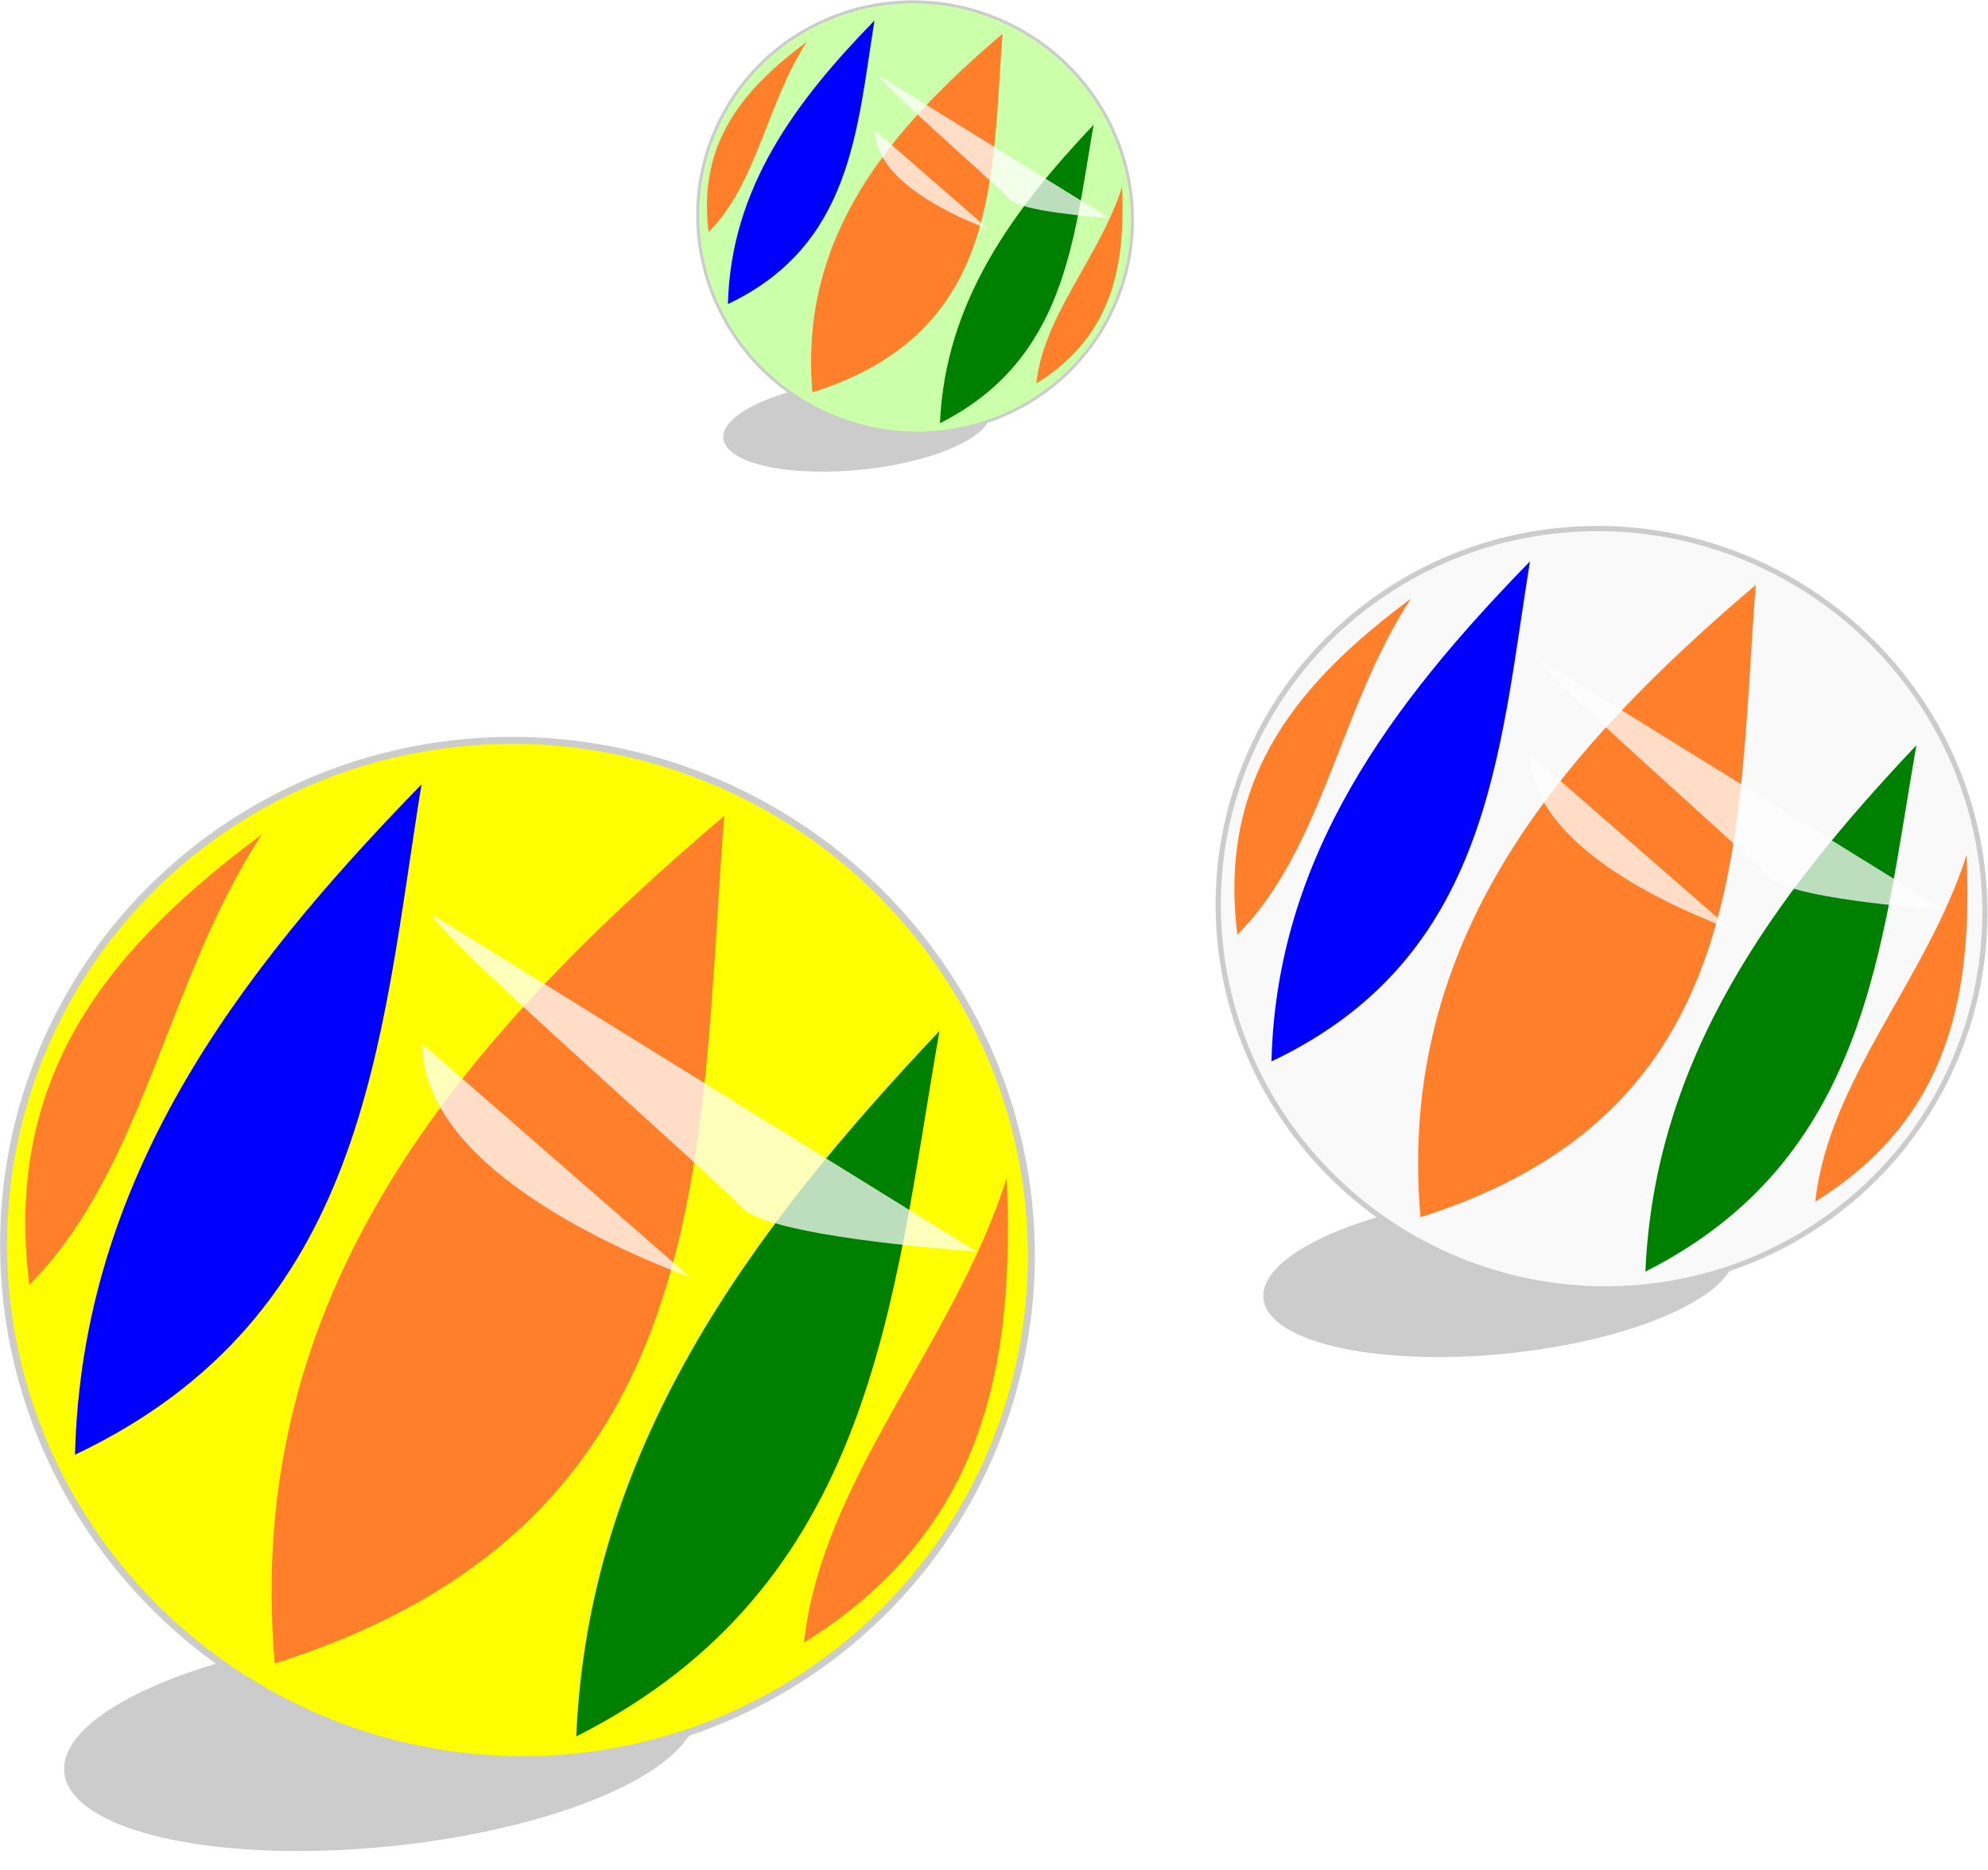 <?xml version="1.0" encoding="UTF-8"?>
<svg version="1.1" viewBox="0 0 413.72 389.11" xmlns="http://www.w3.org/2000/svg">
<defs>
<filter id="a" x="-.018" y="-.037" width="1.036" height="1.074" color-interpolation-filters="sRGB">
<feGaussianBlur stdDeviation="0.701"/>
</filter>
</defs>
<g transform="translate(-49.987 -657.86)">
<g transform="translate(-912.1,146.84)">
<ellipse transform="matrix(1.042 .215 -1.918 .913 2433.6 -155.44)" cx="514.39" cy="1005.4" rx="47.451" ry="22.645" d="m 561.841,1005.4 c 0,12.507 -21.245,22.645 -47.451,22.645 -26.206,0 -47.451,-10.139 -47.451,-22.645 0,-12.506 21.245,-22.645 47.451,-22.645 26.206,0 47.451,10.139 47.451,22.645 z" fill="#ccc" filter="url(#a)"/>
<ellipse transform="rotate(25.444)" cx="1297.3" cy="236.69" rx="107.21" ry="105.76" d="m 1404.51,236.69 c 0,58.41 -47.999,105.76 -107.21,105.76 -59.21,0 -107.21,-47.35 -107.21,-105.76 0,-58.41 48,-105.76 107.21,-105.76 59.211,0 107.21,47.35 107.21,105.76 z" fill="#ff0" stroke="#ccc" stroke-linecap="round" stroke-width="1.449"/>
<path d="m1112.8 680.77c-55.506 47.21-100.21 99.558-93.535 176.35 92.936-29.402 88.038-105.35 93.535-176.35z" fill="#ff7f2a"/>
<path d="m1157.6 725.51c-39.743 42.005-73.03 87.082-75.591 146.78 62.124-31.357 65.75-90.546 75.591-146.78z" fill="#008000"/>
<path d="m1049.8 674.23c-38.581 39.562-70.705 82.195-72.104 139.45 60.962-28.913 63.425-85.659 72.104-139.45z" fill="#00f"/>
<path d="m1171.6 756.09c1.56 37.594-3.816 72.808-42.196 96.697 3.651-33.908 31.22-62.134 42.196-96.697z" fill="#ff7f2a"/>
<path d="m1016.6 684.6c-30.153 22.505-54.085 48.891-48.409 93.741 24.006-24.223 28.515-63.421 48.409-93.741z" fill="#ff7f2a"/>
<path d="m1165.3 771.4c-7.193-0.517-42.925-3.303-48.627-9.005-11.418-11.419-61.806-55.173-64.836-61.234" fill="#fff" opacity=".736"/>
<path d="m1105.8 776.81c-23.891-8.997-55.831-26.112-55.831-48.627" fill="#fff" opacity=".736"/>
</g>
<g transform="matrix(.746 0 0 .746 -414.77 271.69)">
<ellipse transform="matrix(1.042 .215 -1.918 .913 2433.6 -155.44)" cx="514.39" cy="1005.4" rx="47.451" ry="22.645" d="m 561.841,1005.4 c 0,12.507 -21.245,22.645 -47.451,22.645 -26.206,0 -47.451,-10.139 -47.451,-22.645 0,-12.506 21.245,-22.645 47.451,-22.645 26.206,0 47.451,10.139 47.451,22.645 z" fill="#ccc" filter="url(#a)"/>
<ellipse transform="rotate(25.444)" cx="1297.3" cy="236.69" rx="107.21" ry="105.76" d="m 1404.51,236.69 c 0,58.41 -47.999,105.76 -107.21,105.76 -59.21,0 -107.21,-47.35 -107.21,-105.76 0,-58.41 48,-105.76 107.21,-105.76 59.211,0 107.21,47.35 107.21,105.76 z" fill="#f9f9f9" stroke="#ccc" stroke-linecap="round" stroke-width="1.449"/>
<path d="m1112.8 680.77c-55.506 47.21-100.21 99.558-93.535 176.35 92.936-29.402 88.038-105.35 93.535-176.35z" fill="#ff7f2a"/>
<path d="m1157.6 725.51c-39.743 42.005-73.03 87.082-75.591 146.78 62.124-31.357 65.75-90.546 75.591-146.78z" fill="#008000"/>
<path d="m1049.8 674.23c-38.581 39.562-70.705 82.195-72.104 139.45 60.962-28.913 63.425-85.659 72.104-139.45z" fill="#00f"/>
<path d="m1171.6 756.09c1.56 37.594-3.816 72.808-42.196 96.697 3.651-33.908 31.22-62.134 42.196-96.697z" fill="#ff7f2a"/>
<path d="m1016.6 684.6c-30.153 22.505-54.085 48.891-48.409 93.741 24.006-24.223 28.515-63.421 48.409-93.741z" fill="#ff7f2a"/>
<path d="m1165.3 771.4c-7.193-0.517-42.925-3.303-48.627-9.005-11.418-11.419-61.806-55.173-64.836-61.234" fill="#fff" opacity=".736"/>
<path d="m1105.8 776.81c-23.891-8.997-55.831-26.112-55.831-48.627" fill="#fff" opacity=".736"/>
</g>
<g transform="matrix(.423 0 0 .423 -212.09 376.93)">
<ellipse transform="matrix(1.042 .215 -1.918 .913 2433.6 -155.44)" cx="514.39" cy="1005.4" rx="47.451" ry="22.645" d="m 561.841,1005.4 c 0,12.507 -21.245,22.645 -47.451,22.645 -26.206,0 -47.451,-10.139 -47.451,-22.645 0,-12.506 21.245,-22.645 47.451,-22.645 26.206,0 47.451,10.139 47.451,22.645 z" fill="#ccc" filter="url(#a)"/>
<ellipse transform="rotate(25.444)" cx="1297.3" cy="236.69" rx="107.21" ry="105.76" d="m 1404.51,236.69 c 0,58.41 -47.999,105.76 -107.21,105.76 -59.21,0 -107.21,-47.35 -107.21,-105.76 0,-58.41 48,-105.76 107.21,-105.76 59.211,0 107.21,47.35 107.21,105.76 z" fill="#cfa" stroke="#ccc" stroke-linecap="round" stroke-width="1.449"/>
<path d="m1112.8 680.77c-55.506 47.21-100.21 99.558-93.535 176.35 92.936-29.402 88.038-105.35 93.535-176.35z" fill="#ff7f2a"/>
<path d="m1157.6 725.51c-39.743 42.005-73.03 87.082-75.591 146.78 62.124-31.357 65.75-90.546 75.591-146.78z" fill="#008000"/>
<path d="m1049.8 674.23c-38.581 39.562-70.705 82.195-72.104 139.45 60.962-28.913 63.425-85.659 72.104-139.45z" fill="#00f"/>
<path d="m1171.6 756.09c1.56 37.594-3.816 72.808-42.196 96.697 3.651-33.908 31.22-62.134 42.196-96.697z" fill="#ff7f2a"/>
<path d="m1016.6 684.6c-30.153 22.505-54.085 48.891-48.409 93.741 24.006-24.223 28.515-63.421 48.409-93.741z" fill="#ff7f2a"/>
<path d="m1165.3 771.4c-7.193-0.517-42.925-3.303-48.627-9.005-11.418-11.419-61.806-55.173-64.836-61.234" fill="#fff" opacity=".736"/>
<path d="m1105.8 776.81c-23.891-8.997-55.831-26.112-55.831-48.627" fill="#fff" opacity=".736"/>
</g>
</g>
</svg>
